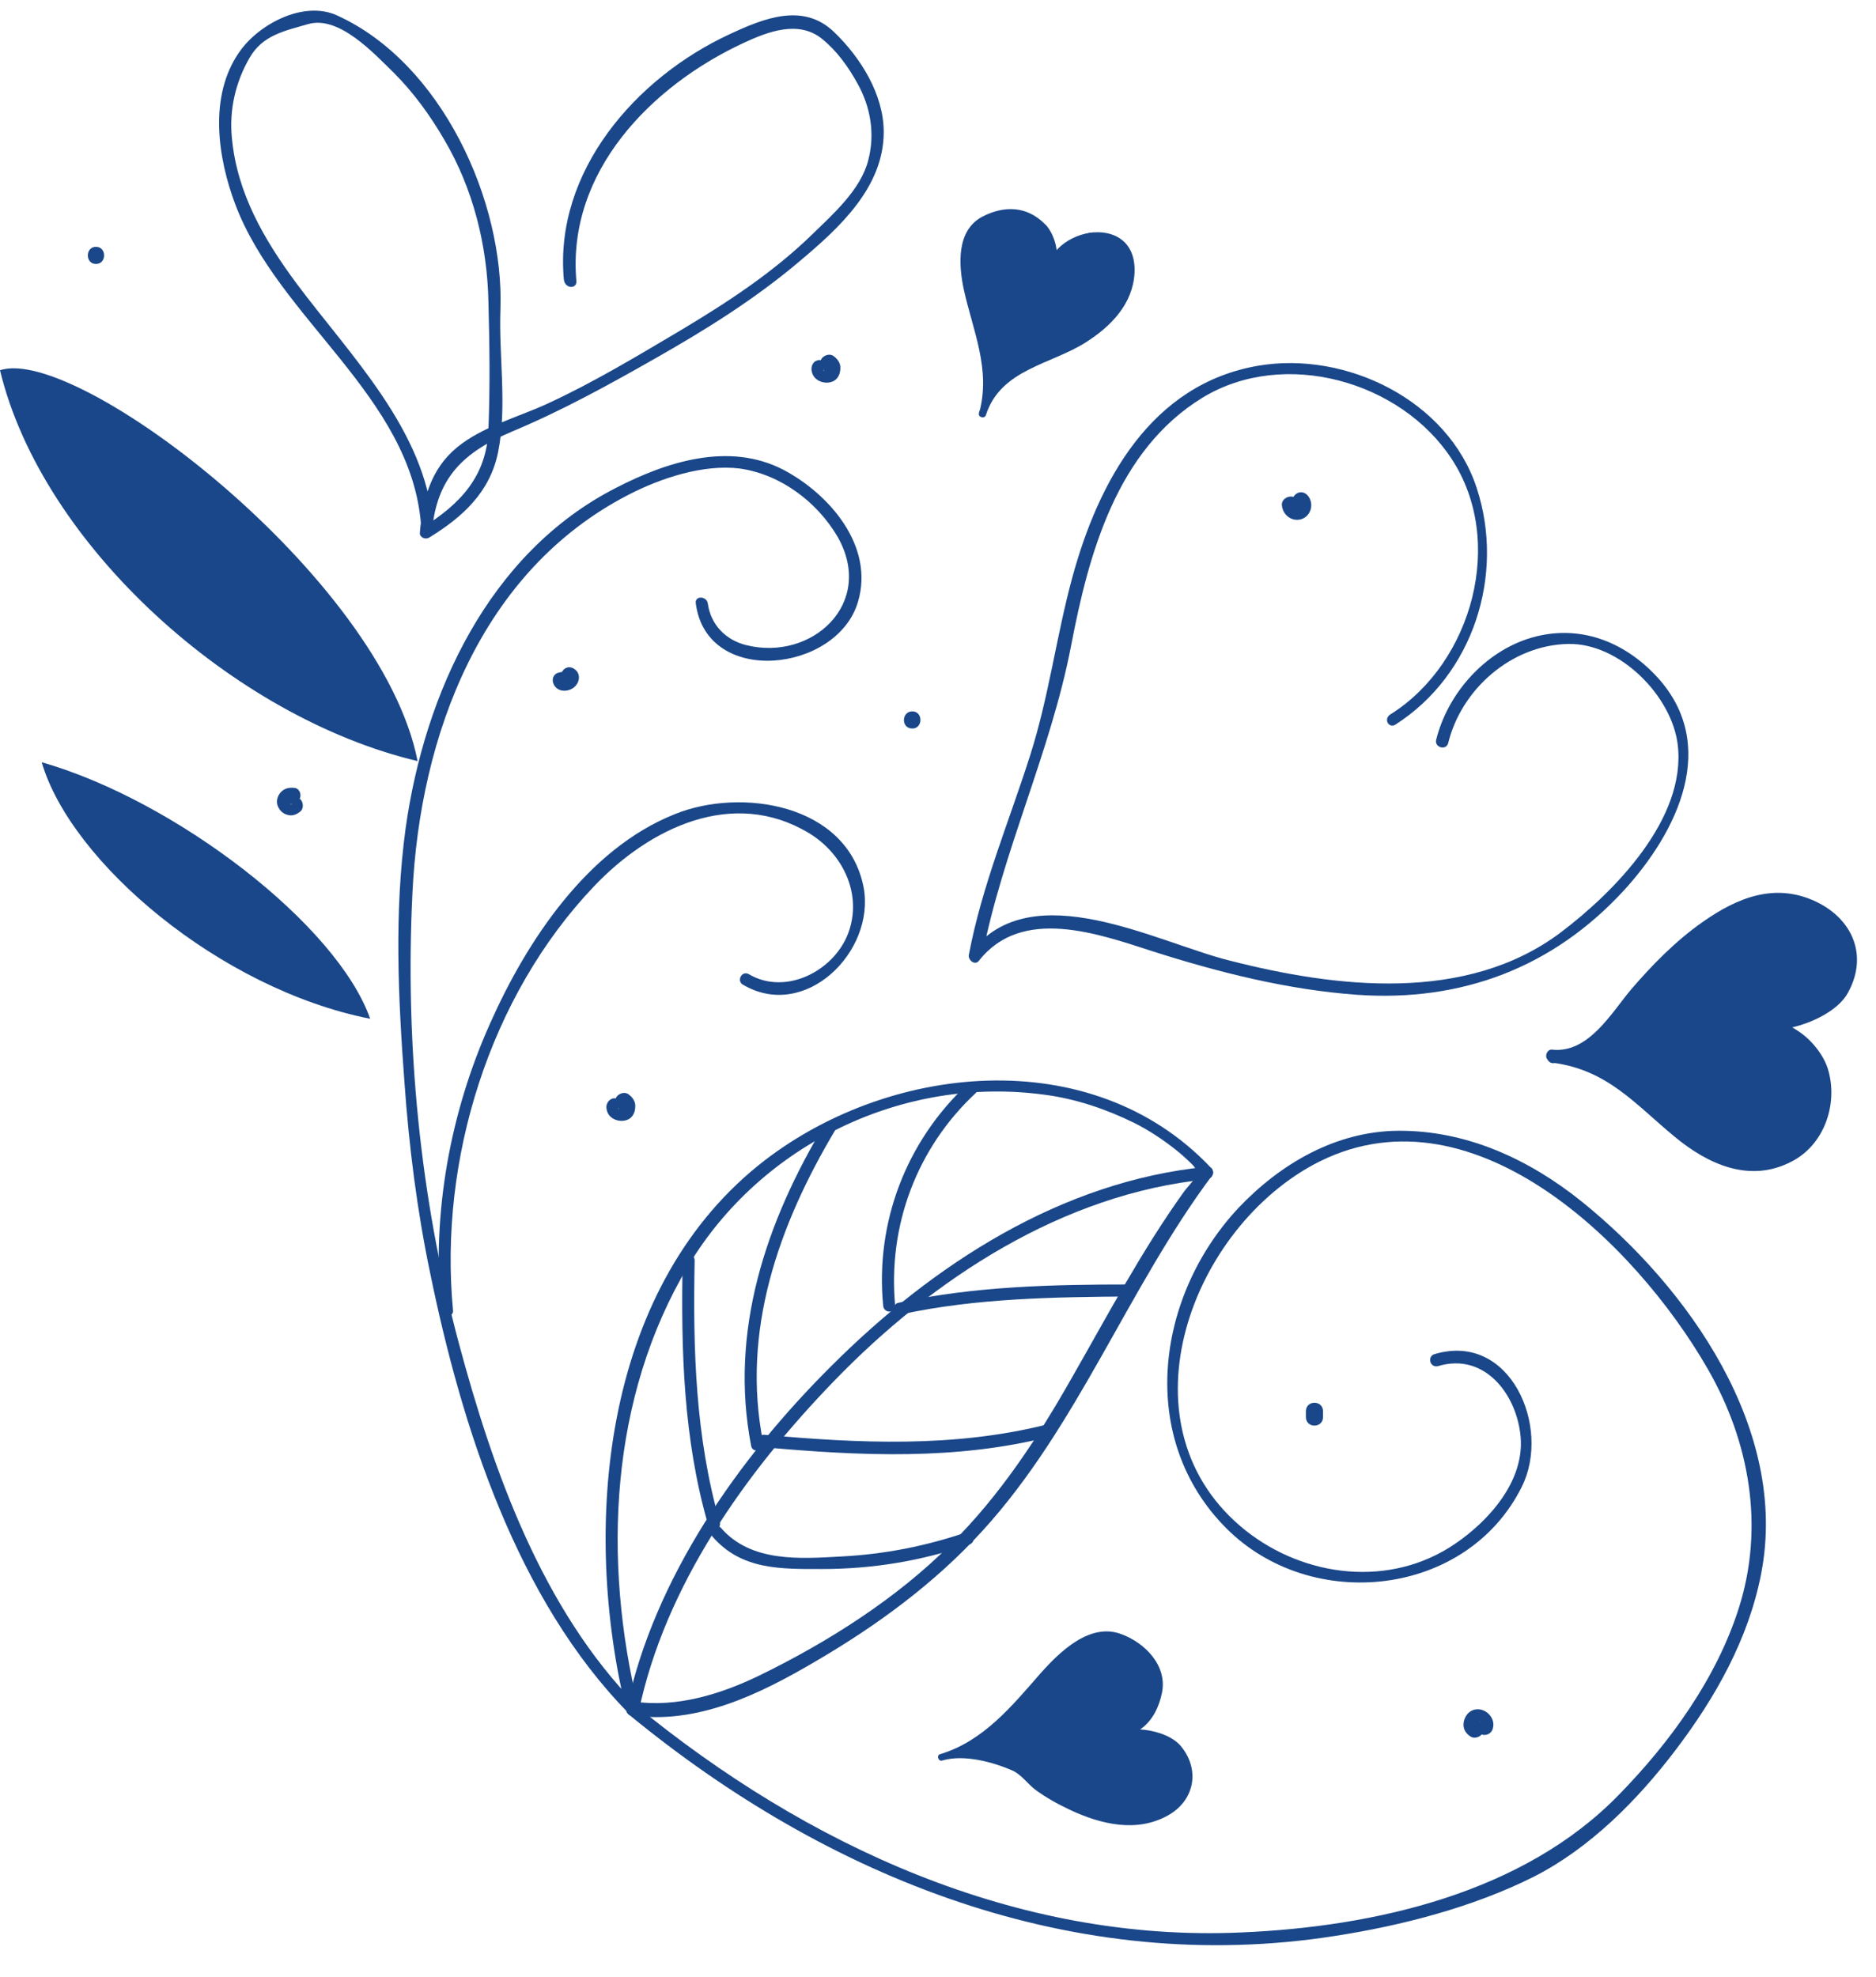<?xml version="1.0" encoding="UTF-8" standalone="no"?><svg xmlns="http://www.w3.org/2000/svg" xmlns:xlink="http://www.w3.org/1999/xlink" fill="#000000" height="346" preserveAspectRatio="xMidYMid meet" version="1" viewBox="0.0 -1.9 328.4 346.0" width="328.4" zoomAndPan="magnify"><g><g id="change1_5"><path d="M110,298.1c35,28.8,78.2,46,123.8,38.8c11.6-1.8,24-5,34.6-10.3c9.9-5,18.3-13.5,24.9-22.2 c7-9.2,12.8-19.5,15-30.9c4.9-25.2-12.8-50.1-31.4-65.1c-9.2-7.4-20.2-12.5-32.2-12.4c-10.9,0.1-20.6,5.8-27.9,13.5 c-14.5,15.5-17.8,40.4-2.1,56.1c14.9,14.9,42.1,12,51.7-7.3c5.2-10.4-2-27.2-15.3-23.2c-1.3,0.4-0.8,2.4,0.6,2.1 c8.2-2.5,13.9,5,14.5,12.5c0.6,7.7-5.6,14.6-11.5,18.6c-11.3,7.7-26.2,5.9-36.6-2.3c-22.4-17.8-10.2-52,11.7-64 c27.4-14.9,56.5,13.7,69.1,35.6c7.4,12.8,10,27.7,5.5,41.9c-3.9,12.3-12,23.5-21,32.7c-16.7,17.2-42.7,23.1-66,24.1 c-39.4,1.8-76.2-15.2-106.2-39.8C110.5,295.7,109,297.2,110,298.1L110,298.1z" fill="#1a4789"/></g><g id="change1_6"><path d="M244.3,124.9c13.6-8.7,19.2-26.2,14.2-41.4c-5-15.3-22.8-24-38.2-21.4c-18.8,3.2-28,20.2-32.6,37.1 c-2.8,10.3-4.1,20.9-7.4,31.2c-3.7,11.6-8.4,22.7-10.7,34.8c-0.2,0.9,1.1,2,1.8,1c7.5-9.5,20.8-4.7,30.4-1.6 c11.6,3.7,23.5,6.7,35.7,7.6c18.4,1.3,34.4-4.8,46.8-18.3c9.4-10.3,16.7-25.4,5.8-37.3c-5.8-6.3-13.7-9.3-22-6.9 c-8.2,2.4-14.7,9.8-16.7,17.9c-0.3,1.3,1.7,1.9,2.1,0.6c2.3-9.5,11.1-17.2,21-17.4c9-0.2,18.2,9.1,19.2,17.7 c1.5,12.9-11.1,25.7-20.5,32.8c-16.5,12.4-39.3,9.7-58,4.9c-12.8-3.2-34.5-15.1-45.1-1.6c0.6,0.3,1.2,0.7,1.8,1 c3.6-18.6,12-35.8,15.6-54.5c3.1-16.2,8-34.2,23-43.4c14.3-8.7,34.7-2.9,43.6,10.7c9.5,14.4,3.6,35.6-10.5,44.6 C242,123.8,243.1,125.7,244.3,124.9L244.3,124.9z" fill="#1a4789"/></g><g id="change1_7"><path d="M111.5,296.6c-16.6-16.9-25.2-41.1-31.2-63.5c-6.8-25.4-9.4-52.5-8.1-78.7c1.3-27.6,12-56.4,37.8-69.7 c5.6-2.9,13.1-5.4,19.5-4.6c7.1,1,13.5,5.8,17.1,11.9c6.7,11.7-4.5,21.9-16,19c-3.6-0.9-6.2-3.6-6.7-7.3c-0.2-1.3-2.3-1.4-2.1,0 c1.9,14.7,24.8,12.1,28.4-0.3c2.9-9.8-5.1-18.9-13.1-23.1c-9.5-4.9-20.4-1.4-29.3,3.2C85.5,94.9,74.3,119.5,71,143.1 c-2,14.7-1.3,29.7-0.2,44.4c0.8,11.3,2.2,22.4,4.5,33.4c5.5,26.8,15.1,57.1,34.8,77.1C111,299,112.5,297.5,111.5,296.6L111.5,296.6 z" fill="#1a4789"/></g><g id="change1_20"><path d="M73.1,131.3C41,123.7,7.4,93.6,0,62.9C13.4,58.4,66.8,99.1,73.1,131.3z" fill="#1a4789"/></g><g id="change1_4"><path d="M64.8,176.4c-26.3-5.2-52.4-27.4-57.5-44.9C30.7,138.2,59,159.9,64.8,176.4" fill="#1a4789"/></g><g id="change1_8"><path d="M79.3,227.4c-2.5-26.3,6.4-55,24.7-74.2c9.7-10.2,24.3-17.3,37.6-9.3c5.8,3.5,9.2,10.3,7.1,16.9 c-2.2,7-11,11.7-17.6,7.8c-1.2-0.7-2.2,1.1-1.1,1.8c10.9,6.5,23.2-5.7,21.2-16.9c-2.8-14.8-21.6-17.6-33.1-12.9 c-15.3,6.1-25.9,22.2-32.3,36.6c-7,15.6-10.2,33.2-8.6,50.2C77.3,228.7,79.5,228.7,79.3,227.4L79.3,227.4z" fill="#1a4789"/></g><g fill="#1a4789" id="change1_19"><path d="M110.5,298.3c11.5,1.7,22.5-3.7,32.2-9.4c10.8-6.3,20.9-13.7,29.3-22.9c16.7-18.3,25.4-42.4,40.2-62.2 c0.3-0.4,0.1-1-0.2-1.3c-20.9-22.2-57-18.4-79.3-0.4c-27.4,22.2-30.8,63.4-23.1,95.3c0.3,1.3,2.4,0.8,2.1-0.6 c-6.2-25.7-5-54.1,8.8-77.2c12.8-21.3,37.7-33.3,62.4-29.9c5.4,0.7,10.7,2.5,15.6,4.9c2.6,1.3,5,2.9,7.3,4.7c1,0.8,2,1.7,2.9,2.6 c1.8,1.7-0.2,3.1-1.4,4.7c-7.4,10.3-13.3,21.5-19.6,32.5c-6,10.6-12.7,20.8-21.4,29.4c-9.4,9.4-21.4,17-33.3,22.8 c-6.8,3.3-14.5,5.7-22.1,4.6C109.7,296.1,109.1,298.1,110.5,298.3L110.5,298.3z" fill="inherit"/><path d="M211.3,202.3c-25.5,2.5-48,17.1-65.8,34.9c-16.2,16.1-31,37.1-35.8,59.9c-0.3,1.3,1.8,1.9,2.1,0.6 c4.6-22.1,18.8-42,34.2-57.9c17.3-17.9,40.1-32.8,65.3-35.3C212.7,204.3,212.7,202.2,211.3,202.3L211.3,202.3z" fill="inherit"/><path d="M157.9,228.1c13-2.8,26.6-3,39.9-3.1c1.4,0,1.4-2.1,0-2.1c-13.4,0-27.3,0.3-40.5,3.2 C156,226.3,156.6,228.4,157.9,228.1L157.9,228.1z" fill="inherit"/><path d="M133.8,251.4c16.8,1.5,33.7,2.3,50.1-1.9c1.3-0.3,0.8-2.4-0.6-2.1c-16.3,4.1-33,3.3-49.6,1.8 C132.5,249.2,132.5,251.3,133.8,251.4L133.8,251.4z" fill="inherit"/><path d="M124.7,267c5.1,5.9,12,5.7,19.2,5.7c8.8,0,17.4-1.4,25.8-4.3c1.3-0.4,0.7-2.5-0.6-2.1 c-7.1,2.4-14.2,3.8-21.7,4.2c-7.3,0.4-15.9,1.1-21.2-5C125.3,264.5,123.9,266,124.7,267L124.7,267z" fill="inherit"/><path d="M156.7,226.6c-1.3-14,3.8-27.6,14.1-37.2c1-0.9-0.5-2.4-1.5-1.5c-10.7,10-16.1,24.2-14.7,38.7 C154.7,228,156.8,228,156.7,226.6L156.7,226.6z" fill="inherit"/><path d="M133.6,250.6c-3.9-19.5,2.7-38.1,12.6-54.7c0.7-1.2-1.1-2.2-1.8-1.1c-10.3,17.1-16.8,36.3-12.9,56.4 C131.8,252.5,133.8,252,133.6,250.6L133.6,250.6z" fill="inherit"/><path d="M126,264.5c-4.3-15-4.7-30.4-4.4-45.8c0-1.4-2.1-1.4-2.1,0c-0.3,15.6,0.1,31.3,4.5,46.4 C124.3,266.4,126.4,265.8,126,264.5L126,264.5z" fill="inherit"/></g><g id="change1_9"><path d="M100.9,47.3C99.2,28.2,114,13.1,130.2,5.6c4.3-2,9.6-4,13.7-0.7c2.6,2.1,4.6,4.9,6.2,7.8 c2.3,4.1,3.1,8.8,1.9,13.4c-1.3,5.2-6.2,9.5-9.9,13.1c-6.9,6.7-14.9,11.9-23.1,16.8c-7.6,4.5-15.4,9.2-23.5,12.9 c-5.1,2.3-11.1,3.9-15.5,7.5c-4.6,3.8-6,9.1-6.5,14.9c-0.1,0.8,0.9,1.3,1.6,0.9c5.9-3.6,10.7-8,12.1-15c1.6-8,0.1-16.8,0.4-24.9 C88.3,33.3,77.3,9.1,59,0.8c-5.9-2.7-13.8,1.6-17.1,6.4c-5.4,7.7-3.8,18.5-0.7,26.7C48.8,54,71.9,67.4,73.7,89.9 c0.1,1.4,2.2,1.4,2.1,0c-1.3-16.5-14.5-29.6-23.9-42.2C46.2,40,41.5,31.9,40.6,22.3c-0.5-4.9,0.6-9.8,3.1-14.1 c2.3-4,6.2-4.7,10.3-5.9c5.4-1.5,11.5,5.2,14.9,8.5c3.5,3.5,6.4,7.5,8.9,11.8c5,8.5,7.5,18.4,7.7,28.3c0.2,7.4,0.3,15,0,22.4 c-0.3,8.1-4.9,13-11.5,17.1c0.5,0.3,1.1,0.6,1.6,0.9c0.8-9.7,5.6-14.1,14.1-17.7c8.6-3.6,16.6-8,24.7-12.6 c9-5.1,17.7-10.5,25.6-17.2c6.9-5.8,14.7-12.9,14.7-22.6c0-6.6-4.1-13.1-8.7-17.5c-5.4-5.2-12.3-2.4-18.3,0.4 c-16.4,7.6-30.7,24-29,42.9C98.9,48.7,101,48.7,100.9,47.3L100.9,47.3z" fill="#1a4789"/></g><g fill="#1a4789" id="change1_3"><path d="M271.9,183.1c10.3,1.2,13.1,5.3,18.3,10c5.1,4.6,11,9.5,17.9,9c6.6-0.5,12.1-7.1,11.5-13.7 s-7.2-12-13.8-11.4l-0.5-0.9c3.6,3.1,15.7-1.1,17.6-5.4c5.5-12.2-8.7-16-12.9-15.6c-9.3,1-21.2,12.9-26.5,20.6 c-2.1,3.1-8.1,7.9-11.7,7L271.9,183.1z" fill="inherit"/><path d="M271.9,184.1c9.5,1.3,14.2,7.1,21.2,12.9c5.9,4.9,13.2,8.2,20.5,4.4c5.7-2.9,8.1-9.9,6.5-15.8 c-0.7-2.7-2.9-5.4-5.1-6.9c-1.6-1.1-3.1-1.8-5-2.4c-1-0.3-3.4,0.1-3.8-0.7c-0.5,0.5-1,1-1.5,1.5c4.8,3.3,15.9-0.2,18.7-5.1 c3.7-6.5,1-13-5.5-16.1c-7.2-3.4-13.8-0.7-19.9,3.6c-4.7,3.3-8.8,7.5-12.5,11.8c-3.5,4.2-7.5,11.2-13.8,10.5 c-0.8-0.1-1.3,1-0.9,1.6c0.1,0.1,0.1,0.2,0.2,0.3c0.8,1.1,2.6,0.1,1.8-1.1c-0.1-0.1-0.1-0.2-0.2-0.3c-0.3,0.5-0.6,1.1-0.9,1.6 c6.4,0.8,11.1-5.7,14.6-10.1c5.3-6.9,12.4-13.7,20.6-16.7c5.3-2,12.4,0.4,15.3,5.3c4.9,8.3-9.8,17.6-16.4,13 c-0.9-0.6-2,0.6-1.5,1.5c0.2,0.3,0.4,0.6,0.5,0.9c0.2,0.3,0.5,0.5,0.9,0.5c8.7-0.4,15.2,7.9,11.6,16.1c-3.9,8.9-13.8,7.5-20.4,3.1 c-4.6-3-8.1-7.4-12.4-10.7c-3.7-2.9-8.1-4-12.7-4.6C270.6,181.8,270.6,184,271.9,184.1z" fill="inherit"/></g><g id="change1_10"><path d="M51.6,136c-0.9-0.1-1.7,0-2.4,0.7c-0.6,0.6-0.9,1.6-0.6,2.4c0.3,0.8,0.9,1.4,1.7,1.6 c0.9,0.3,1.7-0.1,2.3-0.6c0.6-0.5,0.5-1.6,0-2.1c-0.6-0.6-1.5-0.5-2.1,0c0.4-0.2,0.5-0.3,0.3-0.2c0.1,0,0.2,0,0.3,0 c-0.2,0-0.1,0,0,0c0.1,0.1,0.2,0.1,0.2,0.2c0.1,0.2,0.1,0.4,0.1,0.6c-0.1,0.2-0.1,0.2,0,0c-0.2,0.3-0.4,0.3-0.7,0.2 c0.8,0.1,1.6-0.2,1.8-1C52.8,137.1,52.4,136.1,51.6,136L51.6,136z" fill="#1a4789"/></g><g id="change1_11"><path d="M106.2,192.3c0.3,1.7,2.4,2.4,3.8,1.7c0.8-0.4,1.2-1.3,1.2-2.2c0.1-0.9-0.5-1.7-1.2-2.2 c-0.7-0.5-1.7-0.1-2.1,0.5c-0.5,0.8-0.1,1.6,0.5,2.1c-0.1,0-0.2-0.1-0.2-0.2c0-0.1-0.1-0.5-0.1-0.2c0-0.2,0-0.2,0-0.1 c0-0.2,0.1-0.3,0.3-0.4c0.1-0.1,0.2-0.1,0.3-0.1c-0.3,0,0.3,0.1-0.1,0c0.1,0,0.4,0.3,0.2,0.1c0.1,0.1,0.2,0.4,0.1,0.1 c-0.2-0.8-1.1-1.3-1.8-1C106.4,190.7,106,191.5,106.2,192.3L106.2,192.3z" fill="#1a4789"/></g><g id="change1_12"><path d="M96.8,117.5c0.4,1.5,2,1.8,3.2,1.2c1.1-0.5,1.8-2,1-3.1c-0.5-0.6-1.3-1-2.1-0.5c-0.6,0.4-1,1.4-0.5,2.1 c0.1,0.1,0.1,0.1,0-0.1c-0.1-0.2,0-0.5,0.1-0.7c0.2-0.2,0.2-0.2,0.1-0.1c0.3-0.3,0.2-0.1,0,0c0.2-0.1,0.3-0.1,0.1-0.1 c-0.3,0.1,0.4,0,0.1,0c0.2,0,0.3,0,0.5,0.1c0.2,0.1,0.5,0.8,0.4,0.5c-0.2-0.8-1.1-1.3-1.8-1C97.1,115.9,96.6,116.7,96.8,117.5 L96.8,117.5z" fill="#1a4789"/></g><g><g id="change1_1"><path d="M16.8,44.3c1.9,0,1.9-3,0-3S14.9,44.3,16.8,44.3L16.8,44.3z" fill="#1a4789"/></g></g><g id="change1_13"><path d="M259,299.3c0.2,0.1,0.2,0.2,0.3,0.4c-0.1-0.3,0,0.3,0,0c0,0.3,0,0.1,0,0c-0.1,0.2-0.1,0.2,0,0.1 c-0.1,0.1-0.1,0.2-0.2,0.3c-0.1,0.1-0.3,0.1-0.5,0.1c0,0-0.1,0-0.1-0.1c0.1,0.1,0.1,0.1,0,0c0.2,0.2,0-0.1,0-0.2c0,0.2,0,0.2,0,0 c0-0.2,0-0.2,0,0c-0.3,0.8,0.3,1.6,1,1.8c0.8,0.2,1.6-0.3,1.8-1c0.7-2.1-1.7-4.2-3.7-3.2c-0.8,0.4-1.3,1.3-1.4,2.2 c-0.1,1,0.4,1.8,1.2,2.3c0.7,0.5,1.7,0.1,2.1-0.5C260,300.6,259.7,299.8,259,299.3L259,299.3z" fill="#1a4789"/></g><g id="change1_14"><path d="M231.6,246.1v-1c0-2-3-2-3,0v1C228.6,248.1,231.6,248.1,231.6,246.1C231.6,246.1,231.6,248.1,231.6,246.1z" fill="#1a4789"/></g><g fill="#1a4789" id="change1_18"><path d="M172,70.5c2-6.2-0.4-14.7-1.8-18.9c-1.3-4.1-2.5-8.7-0.4-12.5c2-3.6,7.2-5,10.8-3 c3.6,2.1,4.9,7.2,2.8,10.8l0.3,0.5c-0.8-2.8,4.7-8.6,7.6-8.6c8.3,0.1,6.8,9.1,5.5,11.4c-3,5-10.5,10.1-16.3,11.1 C178.2,61.8,172.4,68.2,172,70.5L172,70.5z" fill="inherit"/><path d="M172.6,70.7c1.9-7-0.2-14.1-2.2-20.8c-1.1-3.5-1.6-6.9,0-10.4c2.3-5.1,9.5-4.2,12.2-0.4 c1.8,2.6,0.9,5,0.2,7.7c-0.1,0.4,0.2,0.7,0.4,1c0.3,0.5,1.3,0.4,1.2-0.3c-0.8-7.3,12-11.4,12.9-2.5c0.5,5.3-4,9-7.8,11.8 c-3.5,2.5-8.2,2.6-11.4,5.2c-2.6,2.1-5.6,4.9-6.7,8.2C171.1,71.1,172.3,71.5,172.6,70.7c2.6-8,11.4-8.8,17.5-12.7 c4.4-2.8,8.2-6.7,8.5-12.1c0.6-11.4-16.5-7.9-15.5,1.6c0.4-0.1,0.8-0.2,1.2-0.3c-0.3-0.4,0.7-4.1,0.7-5c-0.1-1.6-0.9-3.8-2.1-4.9 c-3.1-3.1-7-3.3-10.9-1.3c-4.6,2.4-4.2,8.4-3.3,12.7c1.6,7.3,4.8,14,2.7,21.7C171.1,71.1,172.4,71.5,172.6,70.7z" fill="inherit"/></g><g fill="#1a4789" id="change1_17"><path d="M164.8,305.6c7.1-1.8,13.8-9.4,16.9-13.2c3.1-3.7,6.8-7.8,11.6-8.1c4.7-0.3,9.2,3.8,9.4,8.5 c0.2,4.7-3.9,9.1-8.6,9.3l-0.3,0.7c2.2-2.5,11.1-0.8,12.9,2.1c5,8-4.5,12.1-7.5,12.2c-6.6,0.2-16.1-3.9-20.6-8.8 C177,306.3,167.3,304.6,164.8,305.6L164.8,305.6z" fill="inherit"/><path d="M165,306.2c7.7-2.4,13.1-8.6,18.2-14.5c1.9-2.2,4-4.2,6.5-5.7c5.1-3,10.7,0.5,12.4,5.6 c1.8,5.6-3.7,8.8-7.9,9.9c-0.4,0.1-0.5,0.6-0.7,1c-0.3,0.7,0.4,1.3,1,0.8c5.8-5,18,3.8,10.9,10.6c-4.8,4.6-12.1,2.2-17.4-0.1 c-4.4-1.9-7.4-5.9-11.8-7.5c-3.3-1.2-8-2.1-11.4-1.2C163.9,305.2,164.2,306.5,165,306.2c3.8-1.1,8.9,0.3,12.3,1.8 c1.5,0.7,2.6,2.3,3.9,3.3c1.9,1.4,3.9,2.5,6,3.5c5.5,2.6,11.8,4.1,17.3,1c4.6-2.6,5.6-7.9,2.3-12c-2.5-3.2-10.3-4.2-13.3-1.5 c0.3,0.3,0.7,0.5,1,0.8c0.3-0.6,4.4-1.9,5.2-2.4c2.1-1.5,3.2-3.9,3.7-6.3c1-4.8-3-8.8-7.1-10.3c-5.5-2.1-10.8,3.1-14.1,6.8 c-5,5.7-10,11.9-17.6,14.2C163.9,305.2,164.2,306.5,165,306.2z" fill="inherit"/></g><g id="change1_15"><path d="M142.1,63.1c0.3,1.7,2.4,2.4,3.8,1.7c0.8-0.4,1.2-1.3,1.2-2.2c0.1-0.9-0.5-1.7-1.2-2.2 c-0.7-0.5-1.7-0.1-2.1,0.5c-0.5,0.8-0.1,1.6,0.5,2.1c-0.1,0-0.2-0.1-0.2-0.2c0-0.1-0.1-0.5-0.1-0.2c0-0.2,0-0.2,0-0.1 c0-0.2,0.1-0.3,0.3-0.4c0.1-0.1,0.2-0.1,0.3-0.1c-0.3,0,0.3,0.1-0.1,0c0.1,0,0.4,0.3,0.2,0.1c0.1,0.1,0.2,0.4,0.1,0.1 c-0.2-0.8-1.1-1.3-1.8-1C142.3,61.4,141.9,62.3,142.1,63.1L142.1,63.1z" fill="#1a4789"/></g><g id="change1_16"><path d="M224.4,86.5c0.1,1.8,2,3.2,3.8,2.3c1.5-0.8,1.8-2.9,0.6-4.1c-0.6-0.6-1.5-0.6-2.1,0c-0.6,0.6-0.6,1.5,0,2.1 c-0.1-0.2-0.1-0.2,0,0c0-0.1-0.1-0.5-0.1-0.2c0-0.2,0-0.2,0-0.1c0-0.1,0-0.1,0.1-0.2c-0.1,0.1-0.1,0.1,0,0c0.1-0.1,0.2-0.1,0.3-0.2 c0.1,0,0.5,0.1,0.2,0c0.1,0,0.4,0.3,0.1,0c0.1,0.1,0.2,0.2,0.2,0.4c0-0.8-0.6-1.5-1.5-1.5C225.1,85,224.3,85.7,224.4,86.5 L224.4,86.5z" fill="#1a4789"/></g><g><g id="change1_2"><path d="M159.7,125.6c1.9,0,1.9-3,0-3S157.7,125.6,159.7,125.6L159.7,125.6z" fill="#1a4789"/></g></g></g></svg>